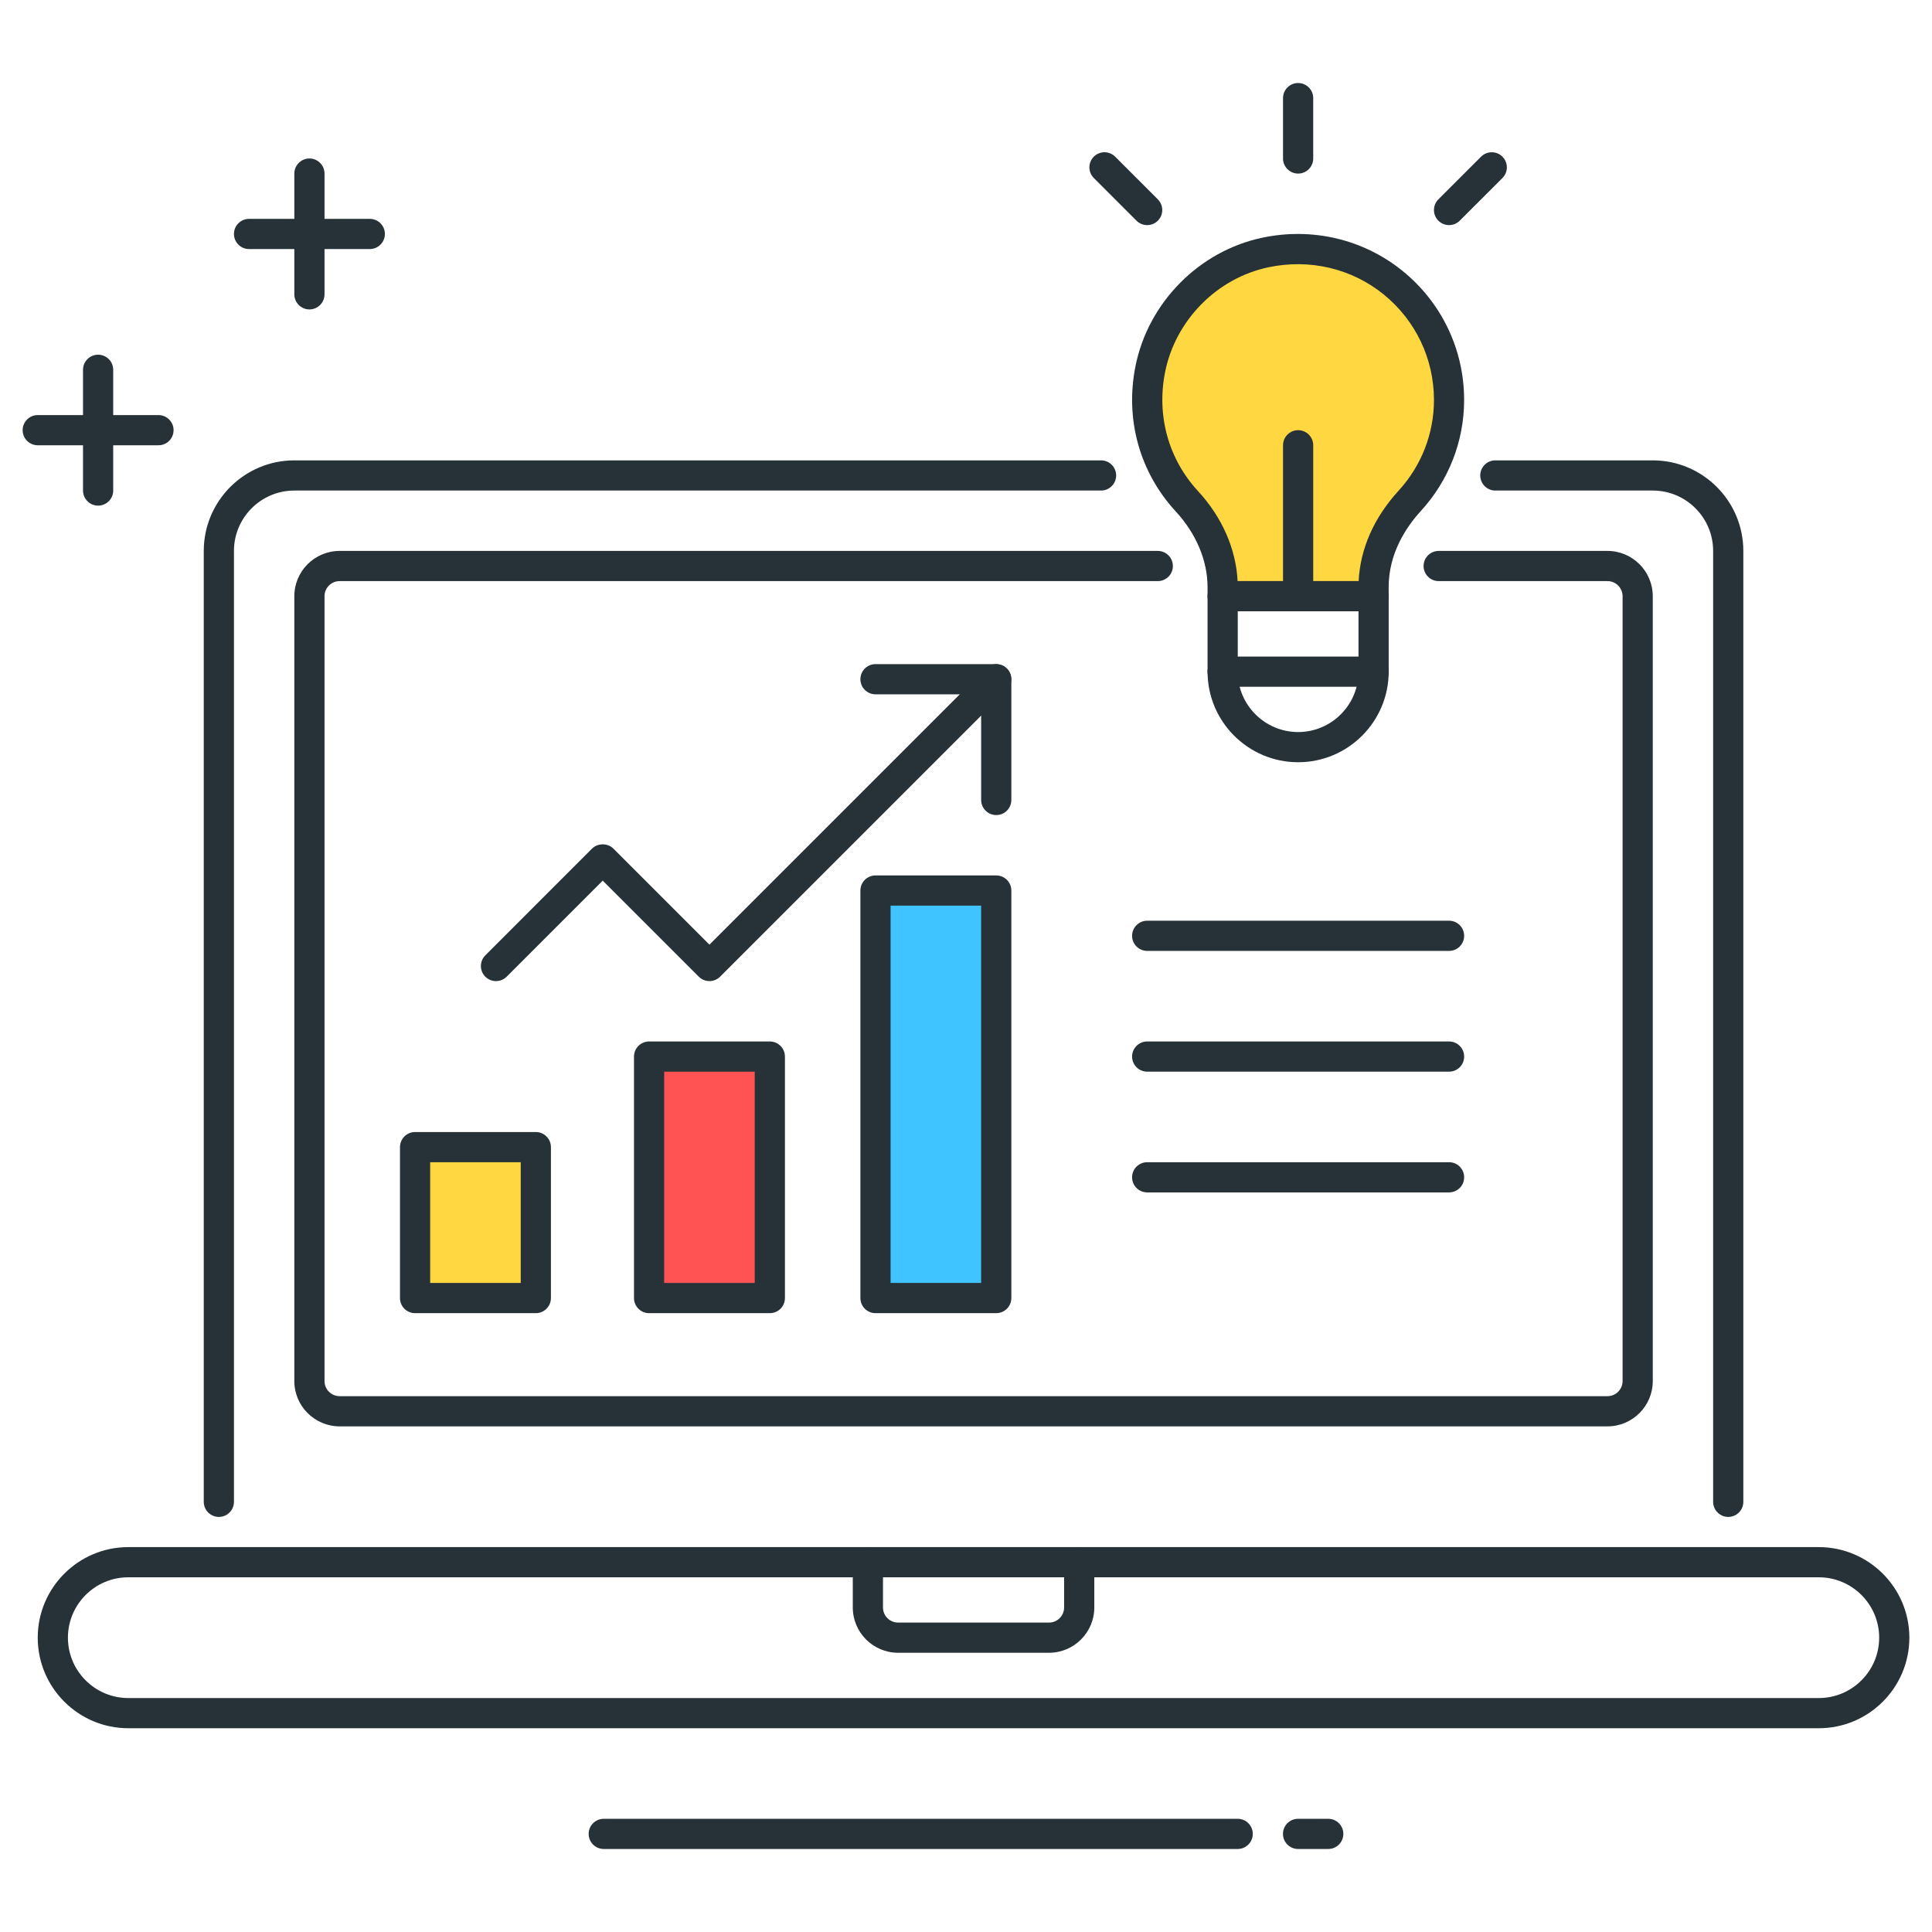 <?xml version="1.0" encoding="utf-8"?>
<!-- Generator: Adobe Illustrator 21.1.0, SVG Export Plug-In . SVG Version: 6.00 Build 0)  -->
<svg version="1.1" id="Icon_Set" xmlns="http://www.w3.org/2000/svg" xmlns:xlink="http://www.w3.org/1999/xlink" x="0px" y="0px"
	 viewBox="0 0 64 64" style="enable-background:new 0 0 64 64;" xml:space="preserve">
<style type="text/css">
	.st0{fill:#263238;}
	.st1{fill:#FFD740;}
	.st2{fill:#FF5252;}
	.st3{fill:#40C4FF;}
	.st4{fill:#4DB6AC;}
	.st5{fill:#FFFFFF;}
	.st6{fill:#FFD345;}
</style>
<g>
	<g>
		<path class="st0" d="M60.25,57.25h-56c-1.654,0-3-1.346-3-3s1.346-3,3-3h56c1.654,0,3,1.346,3,3S61.904,57.25,60.25,57.25z
			 M4.25,52.25c-1.103,0-2,0.897-2,2s0.897,2,2,2h56c1.103,0,2-0.897,2-2s-0.897-2-2-2H4.25z"/>
	</g>
	<g>
		<path class="st0" d="M34.75,54.75h-5c-0.827,0-1.5-0.673-1.5-1.5v-1.5c0-0.276,0.224-0.5,0.5-0.5s0.5,0.224,0.5,0.5v1.5
			c0,0.276,0.225,0.5,0.5,0.5h5c0.275,0,0.5-0.224,0.5-0.5v-1.5c0-0.276,0.224-0.5,0.5-0.5s0.5,0.224,0.5,0.5v1.5
			C36.25,54.077,35.577,54.75,34.75,54.75z"/>
	</g>
	<g>
		<path class="st0" d="M12.25,8.25h-4c-0.276,0-0.5-0.224-0.5-0.5s0.224-0.5,0.5-0.5h4c0.276,0,0.5,0.224,0.5,0.5
			S12.526,8.25,12.25,8.25z"/>
	</g>
	<g>
		<path class="st0" d="M10.25,10.25c-0.276,0-0.5-0.224-0.5-0.5v-4c0-0.276,0.224-0.5,0.5-0.5s0.5,0.224,0.5,0.5v4
			C10.75,10.026,10.526,10.25,10.25,10.25z"/>
	</g>
	<g>
		<path class="st0" d="M5.25,14.75h-4c-0.276,0-0.5-0.224-0.5-0.5s0.224-0.5,0.5-0.5h4c0.276,0,0.5,0.224,0.5,0.5
			S5.526,14.75,5.25,14.75z"/>
	</g>
	<g>
		<path class="st0" d="M3.25,16.75c-0.276,0-0.5-0.224-0.5-0.5v-4c0-0.276,0.224-0.5,0.5-0.5s0.5,0.224,0.5,0.5v4
			C3.75,16.526,3.526,16.75,3.25,16.75z"/>
	</g>
	<g>
		<path class="st1" d="M48.002,13.25c0-3.115-2.848-5.565-6.083-4.886c-1.908,0.4-3.437,1.958-3.816,3.87
			c-0.336,1.696,0.191,3.263,1.214,4.372c0.725,0.786,1.185,1.778,1.185,2.848v0.297h5v-0.295c0-1.075,0.47-2.068,1.196-2.861
			C47.507,15.711,48.002,14.542,48.002,13.25z"/>
		<path class="st0" d="M45.502,20.25h-5c-0.276,0-0.5-0.224-0.5-0.5v-0.297c0-0.882-0.374-1.772-1.052-2.509
			c-1.198-1.299-1.686-3.051-1.337-4.808c0.418-2.11,2.107-3.822,4.204-4.262c1.66-0.351,3.356,0.054,4.649,1.104
			c1.293,1.05,2.035,2.607,2.035,4.271c0,1.364-0.51,2.671-1.436,3.681c-0.485,0.531-1.064,1.399-1.064,2.523v0.295
			C46.002,20.026,45.778,20.25,45.502,20.25z M40.997,19.25h4.01c0.052-1.071,0.506-2.102,1.322-2.994
			c0.757-0.825,1.173-1.893,1.173-3.006c0-1.362-0.607-2.636-1.665-3.496c-1.058-0.859-2.449-1.188-3.814-0.901
			c-1.71,0.358-3.087,1.756-3.429,3.478c-0.285,1.44,0.112,2.874,1.091,3.936C40.483,17.132,40.945,18.185,40.997,19.25z"/>
	</g>
	<g>
		<path class="st0" d="M43.002,25.25c-1.654,0-3-1.346-3-3v-2.5c0-0.276,0.224-0.5,0.5-0.5h5c0.276,0,0.5,0.224,0.5,0.5v2.5
			C46.002,23.904,44.656,25.25,43.002,25.25z M41.002,20.25v2c0,1.103,0.897,2,2,2s2-0.897,2-2v-2H41.002z"/>
	</g>
	<g>
		<path class="st0" d="M45.502,22.75h-5c-0.276,0-0.5-0.224-0.5-0.5s0.224-0.5,0.5-0.5h5c0.276,0,0.5,0.224,0.5,0.5
			S45.778,22.75,45.502,22.75z"/>
	</g>
	<g>
		<path class="st0" d="M43.002,5.75c-0.276,0-0.5-0.224-0.5-0.5v-2c0-0.276,0.224-0.5,0.5-0.5s0.5,0.224,0.5,0.5v2
			C43.502,5.526,43.278,5.75,43.002,5.75z"/>
	</g>
	<g>
		<path class="st0" d="M38.002,7.457c-0.128,0-0.256-0.049-0.354-0.146l-1.414-1.414c-0.195-0.195-0.195-0.512,0-0.707
			s0.512-0.195,0.707,0l1.414,1.414c0.195,0.195,0.195,0.512,0,0.707C38.258,7.408,38.13,7.457,38.002,7.457z"/>
	</g>
	<g>
		<path class="st0" d="M48.002,7.457c-0.128,0-0.256-0.049-0.354-0.146c-0.195-0.195-0.195-0.512,0-0.707l1.415-1.414
			c0.195-0.195,0.512-0.195,0.707,0s0.195,0.512,0,0.707l-1.415,1.414C48.258,7.408,48.13,7.457,48.002,7.457z"/>
	</g>
	<g>
		<path class="st0" d="M43.002,20.25c-0.276,0-0.5-0.224-0.5-0.5v-5c0-0.276,0.224-0.5,0.5-0.5s0.5,0.224,0.5,0.5v5
			C43.502,20.026,43.278,20.25,43.002,20.25z"/>
	</g>
	<g>
		<path class="st0" d="M53.25,47.25h-42c-0.827,0-1.5-0.673-1.5-1.5v-26c0-0.827,0.673-1.5,1.5-1.5h27.103
			c0.276,0,0.5,0.224,0.5,0.5s-0.224,0.5-0.5,0.5H11.25c-0.275,0-0.5,0.224-0.5,0.5v26c0,0.276,0.225,0.5,0.5,0.5h42
			c0.275,0,0.5-0.224,0.5-0.5v-26c0-0.276-0.225-0.5-0.5-0.5h-5.592c-0.276,0-0.5-0.224-0.5-0.5s0.224-0.5,0.5-0.5h5.592
			c0.827,0,1.5,0.673,1.5,1.5v26C54.75,46.577,54.077,47.25,53.25,47.25z"/>
	</g>
	<g>
		<path class="st0" d="M7.25,50.25c-0.276,0-0.5-0.224-0.5-0.5v-31.5c0-1.654,1.346-3,3-3h26.724c0.276,0,0.5,0.224,0.5,0.5
			s-0.224,0.5-0.5,0.5H9.75c-1.103,0-2,0.897-2,2v31.5C7.75,50.026,7.526,50.25,7.25,50.25z"/>
	</g>
	<g>
		<path class="st0" d="M57.25,50.25c-0.276,0-0.5-0.224-0.5-0.5v-31.5c0-1.103-0.897-2-2-2h-5.215c-0.276,0-0.5-0.224-0.5-0.5
			s0.224-0.5,0.5-0.5h5.215c1.654,0,3,1.346,3,3v31.5C57.75,50.026,57.526,50.25,57.25,50.25z"/>
	</g>
	<g>
		<rect x="13.75" y="38" class="st1" width="4" height="5"/>
		<path class="st0" d="M17.75,43.5h-4c-0.276,0-0.5-0.224-0.5-0.5v-5c0-0.276,0.224-0.5,0.5-0.5h4c0.276,0,0.5,0.224,0.5,0.5v5
			C18.25,43.276,18.026,43.5,17.75,43.5z M14.25,42.5h3v-4h-3V42.5z"/>
	</g>
	<g>
		<rect x="21.502" y="35" class="st2" width="4" height="8"/>
		<path class="st0" d="M25.502,43.5h-4c-0.276,0-0.5-0.224-0.5-0.5v-8c0-0.276,0.224-0.5,0.5-0.5h4c0.276,0,0.5,0.224,0.5,0.5v8
			C26.002,43.276,25.778,43.5,25.502,43.5z M22.002,42.5h3v-7h-3V42.5z"/>
	</g>
	<g>
		<rect x="29.002" y="29.5" class="st3" width="4" height="13.5"/>
		<path class="st0" d="M33.002,43.5h-4c-0.276,0-0.5-0.224-0.5-0.5V29.5c0-0.276,0.224-0.5,0.5-0.5h4c0.276,0,0.5,0.224,0.5,0.5V43
			C33.502,43.276,33.278,43.5,33.002,43.5z M29.502,42.5h3V30h-3V42.5z"/>
	</g>
	<g>
		<path class="st0" d="M23.502,32.5c-0.133,0-0.26-0.053-0.354-0.146l-3.182-3.182l-3.182,3.182c-0.195,0.195-0.512,0.195-0.707,0
			s-0.195-0.512,0-0.707l3.535-3.536c0.188-0.188,0.52-0.188,0.707,0l3.182,3.182l9.146-9.146c0.195-0.195,0.512-0.195,0.707,0
			s0.195,0.512,0,0.707l-9.5,9.5C23.762,32.447,23.635,32.5,23.502,32.5z"/>
	</g>
	<g>
		<path class="st0" d="M33.002,27c-0.276,0-0.5-0.224-0.5-0.5V23h-3.5c-0.276,0-0.5-0.224-0.5-0.5s0.224-0.5,0.5-0.5h4
			c0.276,0,0.5,0.224,0.5,0.5v4C33.502,26.776,33.278,27,33.002,27z"/>
	</g>
	<g>
		<path class="st0" d="M48.002,39.5h-10c-0.276,0-0.5-0.224-0.5-0.5s0.224-0.5,0.5-0.5h10c0.276,0,0.5,0.224,0.5,0.5
			S48.278,39.5,48.002,39.5z"/>
	</g>
	<g>
		<path class="st0" d="M48.002,35.5h-10c-0.276,0-0.5-0.224-0.5-0.5s0.224-0.5,0.5-0.5h10c0.276,0,0.5,0.224,0.5,0.5
			S48.278,35.5,48.002,35.5z"/>
	</g>
	<g>
		<path class="st0" d="M48.002,31.5h-10c-0.276,0-0.5-0.224-0.5-0.5s0.224-0.5,0.5-0.5h10c0.276,0,0.5,0.224,0.5,0.5
			S48.278,31.5,48.002,31.5z"/>
	</g>
	<g>
		<path class="st0" d="M44,61.25h-1c-0.276,0-0.5-0.224-0.5-0.5s0.224-0.5,0.5-0.5h1c0.276,0,0.5,0.224,0.5,0.5
			S44.276,61.25,44,61.25z"/>
	</g>
	<g>
		<path class="st0" d="M41,61.25H20c-0.276,0-0.5-0.224-0.5-0.5s0.224-0.5,0.5-0.5h21c0.276,0,0.5,0.224,0.5,0.5
			S41.276,61.25,41,61.25z"/>
	</g>
</g>
</svg>
